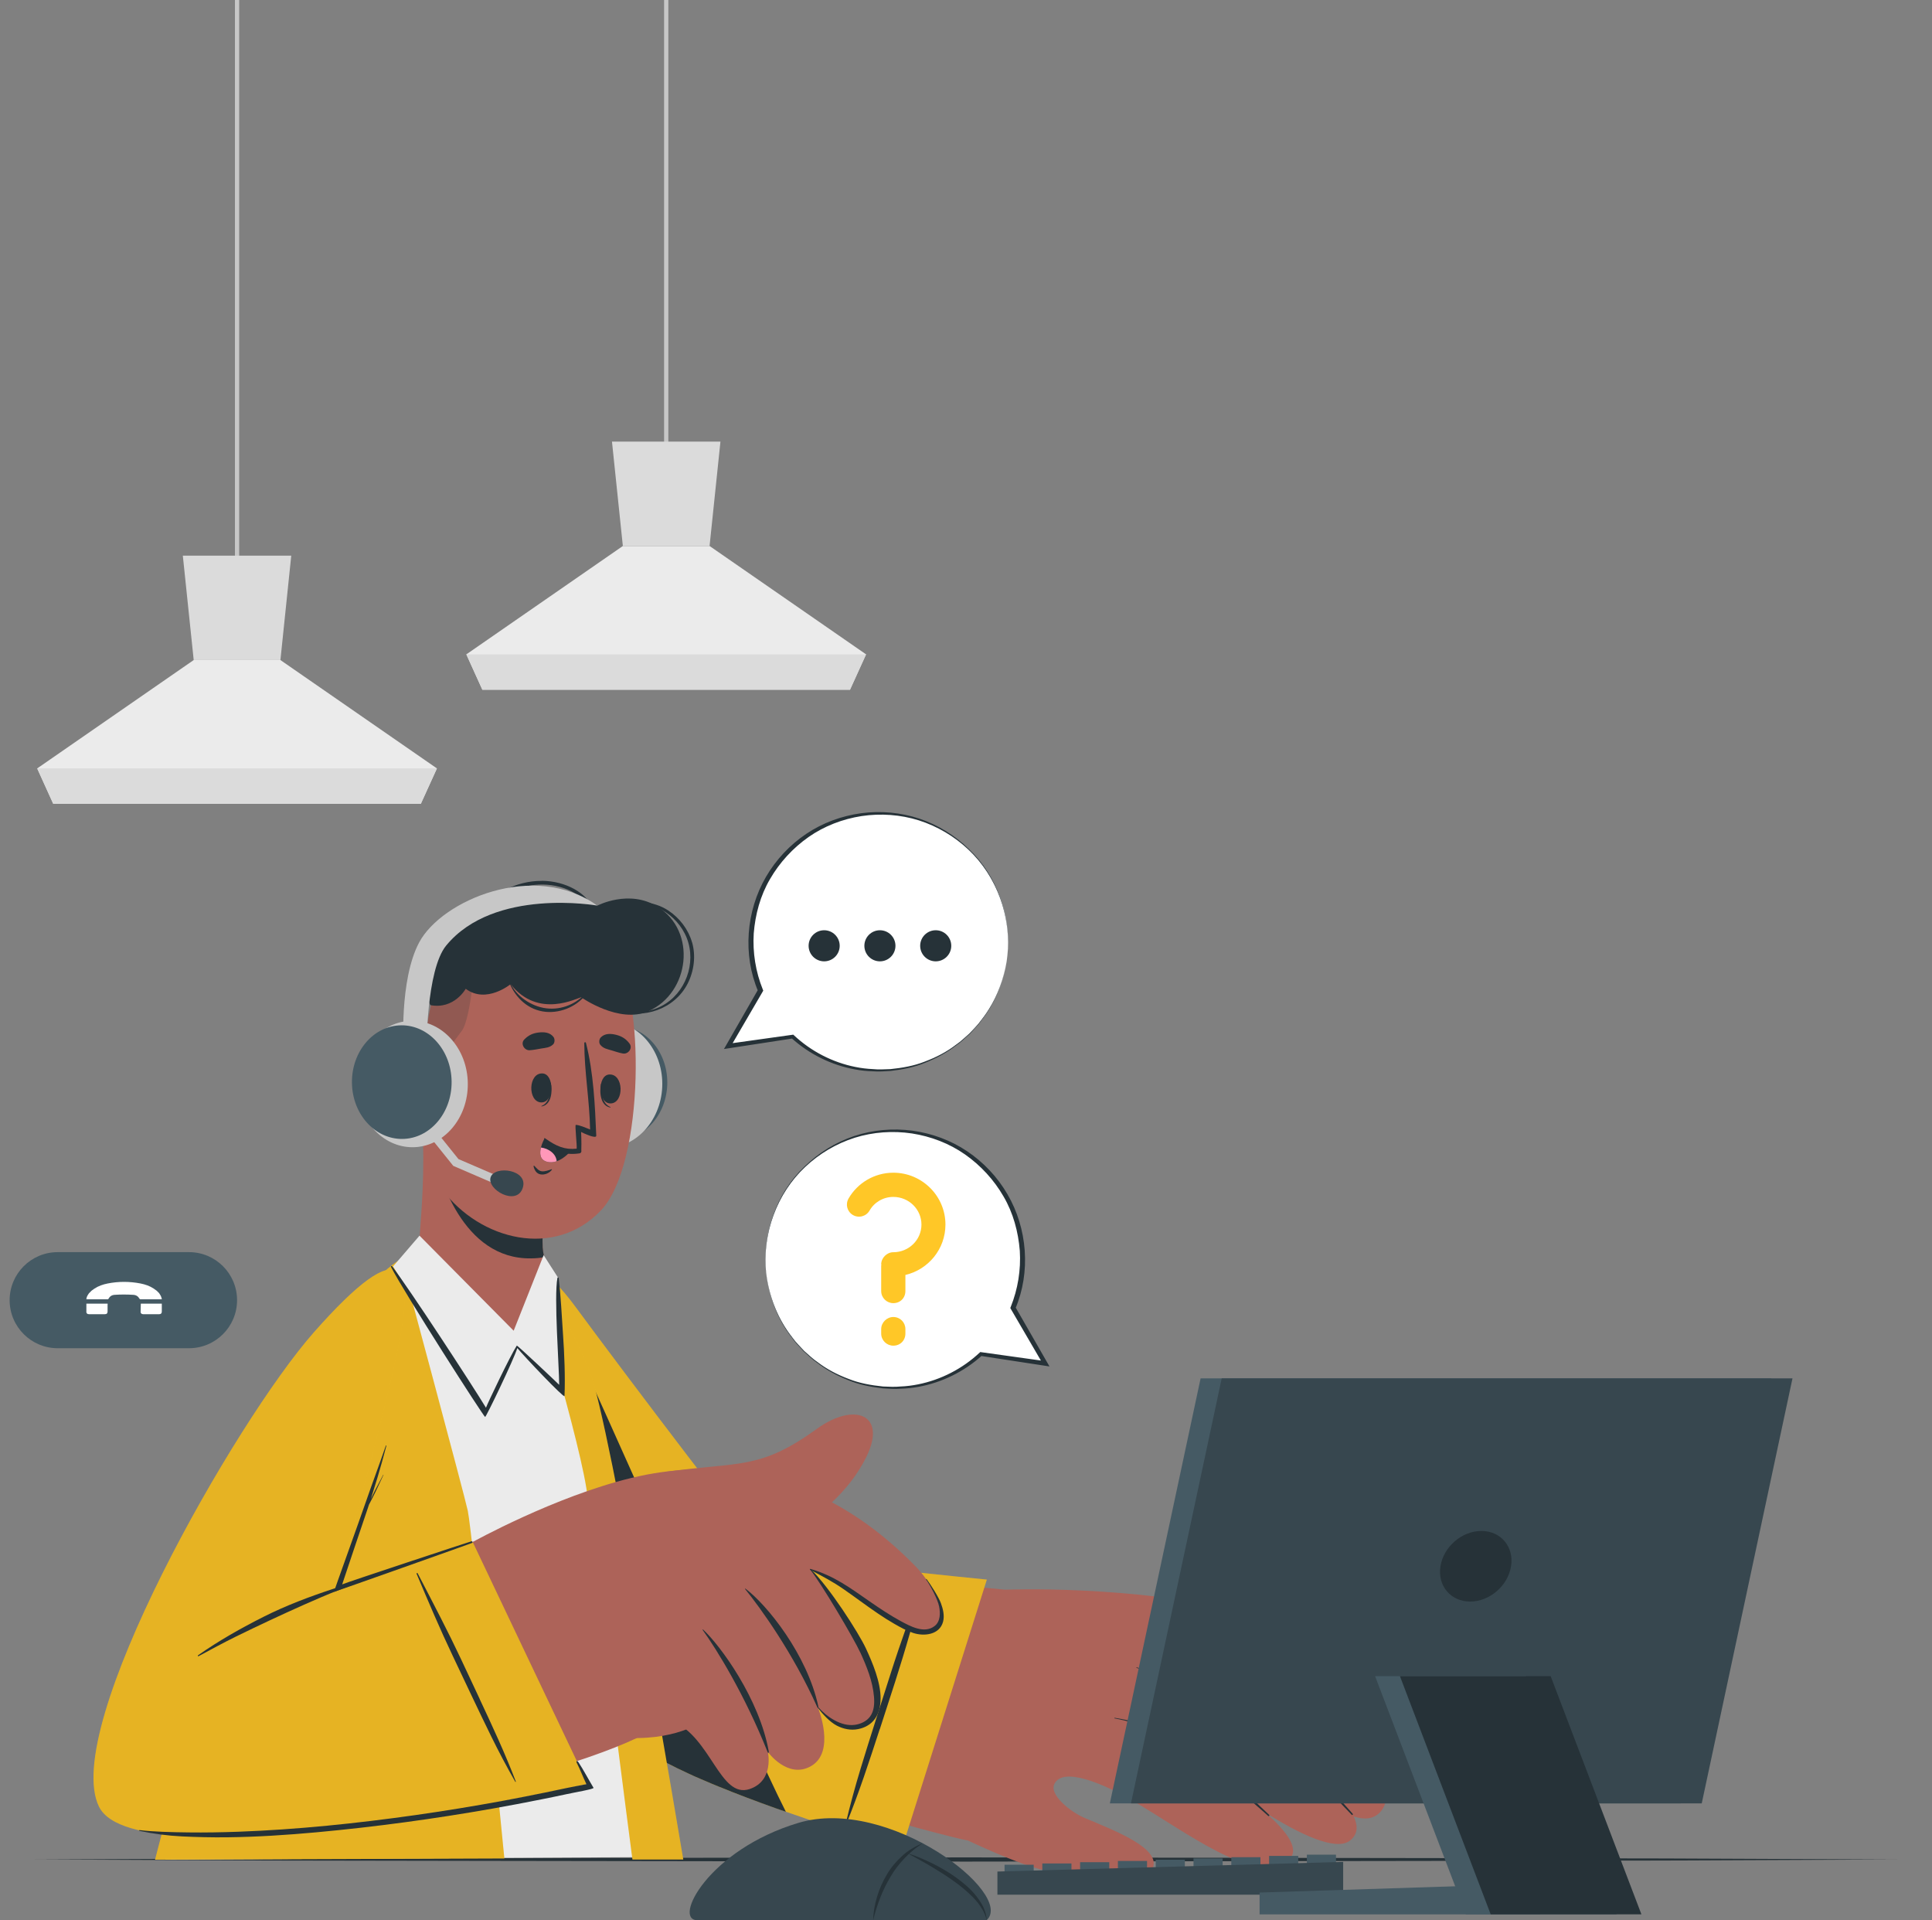 <svg xmlns="http://www.w3.org/2000/svg" viewBox="0 0 454.92 452.05"><rect x="0" y="0" width="454.92" height="452.05" fill="#808080" stroke="none"/><defs><style>      .cls-1 {        fill: #ad6359;      }      .cls-2, .cls-3 {        fill: #263238;      }      .cls-4 {        fill: #263238;      }      .cls-5 {        fill: #37474f;      }      .cls-6 {        fill: #fff;      }      .cls-3 {        opacity: .2;      }      .cls-7 {        fill: #ffc727;      }      .cls-8 {        fill: #455a64;      }      .cls-9 {        fill: #c7c7c7;      }      .cls-10 {        fill: #ff98b9;      }      .cls-11 {        fill: #dbdbdb;      }      .cls-12 {        fill: #ebebeb;      }      .cls-13 {        opacity: .1;      }    </style></defs><g id="Background_Complete" data-name="Background Complete"><g><g><rect class="cls-9" x="55.32" width="1" height="135.53"></rect><g><polygon class="cls-12" points="102.88 180.9 99.1 189.22 12.53 189.22 8.76 180.9 45.61 155.39 66.03 155.39 102.88 180.9"></polygon><polygon class="cls-11" points="68.58 130.81 66.03 155.39 45.61 155.39 43.05 130.81 68.58 130.81"></polygon><polygon class="cls-11" points="102.88 180.9 99.09 189.22 12.53 189.22 8.75 180.9 102.88 180.9"></polygon></g></g><g><rect class="cls-9" x="156.37" width="1" height="108.69"></rect><g><polygon class="cls-12" points="203.93 154.05 200.15 162.38 113.58 162.38 109.81 154.05 146.66 128.54 167.08 128.54 203.93 154.05"></polygon><polygon class="cls-11" points="169.64 103.97 167.08 128.54 146.66 128.54 144.1 103.97 169.64 103.97"></polygon><polygon class="cls-11" points="203.93 154.06 200.14 162.38 113.58 162.38 109.8 154.06 203.93 154.06"></polygon></g></g></g></g><g id="Desk"><polygon class="cls-4" points="8.22 437.76 63.03 437.52 117.84 437.43 227.46 437.27 337.08 437.43 391.89 437.52 446.7 437.76 391.89 438.01 337.08 438.1 227.46 438.26 117.84 438.1 63.03 438.01 8.22 437.76"></polygon></g><g id="Character_1" data-name="Character 1"><g><g><g><path class="cls-1" d="M114.93,314.57c8.79,38.29,27,84.19,34.77,91.64,9.83,9.42,74.86,26.7,78.1,27.05,8.03.81,24.12-57.01,15.57-58.24-13.02-1.88-60.36-4.46-63.2-7.37-2.94-3.05-22.92-28.24-43.47-56.71-14.18-19.67-27.23-20.13-21.77,3.63Z"></path><g><path class="cls-1" d="M221.36,430.14c.96.48,14.54,7.32,22.95,9.75,6.27,1.82,24.45,6.56,27.14-.14,1.84-4.57-8.53-8.62-15.79-11.65-3.83-1.59-8.54-5.6-7.42-8.06,1.97-4.3,11.83.02,18.3,3.78,12.53,7.28,29.22,20.38,36.87,14.03,2.89-2.4-.47-6.78-5.38-11.07,7.97,5,16.48,9.1,19.8,6.56,1.9-1.45,1.99-3.44.93-5.7,2.46.8,4.64.64,6.16-.96,2.59-2.71,1.33-6.72-1.51-10.82.91-.1,1.73-.56,2.35-1.55,5.49-8.37-21.98-32.4-31.49-34.65-27.96-6.65-57.41-5.41-57.41-5.41-10.98,8.77-15.53,55.86-15.5,55.88Z"></path><g><path class="cls-2" d="M262.46,404.41c6.58,1.03,13.06,3.49,18.65,7.18,7.09,4.68,11.79,10.15,17.73,15.67.16.14-.06.39-.22.25-2.83-2.62-14.57-12.47-17.61-14.71-5.56-4.1-11.77-6.99-18.58-8.26-.07-.01-.05-.12.02-.11Z"></path><path class="cls-2" d="M267.67,392.54c7.35,2.01,14.88,4.04,21.69,7.51,7.46,3.8,13.3,10,19.05,15.97,3.45,3.58,6.82,7.24,10.1,10.98.14.16-.07.4-.22.25-5.83-6.16-11.84-12.16-18.03-17.96-5.83-5.45-12.32-9.63-19.79-12.47-4.2-1.6-8.52-2.88-12.84-4.15-.08-.02-.06-.15.03-.13Z"></path><path class="cls-2" d="M275.52,382.17c7.14,1.47,13.37,2.72,19.69,6.54,8.37,5.06,16.45,13.6,19.28,16.62,3.13,3.34,6.15,6.78,9.11,10.27.12.14-.12.36-.25.21-6.77-7.63-14.07-14.88-21.78-21.57-3.68-3.2-7.68-5.98-12.18-7.92-4.44-1.91-9.2-3-13.89-4.12-.03,0-.02-.05.01-.05Z"></path></g></g></g><g><path class="cls-7" d="M232.36,371.89l-20,63.35s-54.14-15.46-64.04-26.13c-9.89-10.67-28.16-65.77-33.53-92.48-5.37-26.71,8.13-26.05,20.54-9.21s43.31,57.65,45.04,58.53c1.73.89,51.99,5.92,51.99,5.92Z"></path><path class="cls-13" d="M232.36,371.89l-20,63.35s-54.14-15.46-64.04-26.13c-9.89-10.67-28.16-65.77-33.53-92.48-5.37-26.71,8.13-26.05,20.54-9.21s43.31,57.65,45.04,58.53c1.73.89,51.99,5.92,51.99,5.92Z"></path><path class="cls-2" d="M207.16,407.1c2.42-7.47,4.9-14.92,7.05-22.48,1.22-4.3,2.46-8.59,3.64-12.89.04-.16-.23-.26-.29-.1-2.73,7.4-5.45,14.83-7.84,22.35-2.38,7.49-4.82,14.95-7.1,22.47-1.3,4.28-2.46,8.57-3.5,12.92-.02.09.12.14.15.05,2.98-7.32,5.43-14.81,7.87-22.33Z"></path><path class="cls-2" d="M185.05,426.54l-2.4-.84c-4.51-1.61-9.11-3.34-13.44-5.11-.56-.22-1.11-.45-1.65-.68-.87-.36-1.74-.73-2.58-1.1-.43-.18-.84-.37-1.26-.55-.15-.07-.3-.13-.45-.2-.44-.2-.87-.4-1.3-.6-1.72-.79-3.35-1.58-4.87-2.38-.35-.18-.71-.37-1.05-.56-2.77-1.5-5.07-2.98-6.68-4.39-.19-.17-.38-.34-.55-.51-.19-.17-.35-.34-.5-.5-9.9-10.67-28.16-65.77-33.53-92.48-.06-.31-.12-.62-.18-.92,0-.07-.02-.13-.03-.2-.36-2.03-.68-4.54-.94-7.26v-.03c-.75-13.29,5.54-15.46,13.31-9.62,19.45,41.6,49.12,110.29,58.1,127.93Z"></path></g></g><g><path class="cls-12" d="M156.96,437.18l-118.03.63c.1-2.54,16.9-76.84,30.26-104.26,17.13-35.16,25.96-37.98,31.23-39.88,6.75-2.42,18.76-1.22,21.62.13,3.24,1.51,13.53,19.49,17.22,32.68,7.41,26.48,19.36,109.09,17.7,110.71Z"></path><path class="cls-7" d="M94.4,296.44s14.97,55.55,15.75,59.24c1.13,5.37,8.61,81.84,8.61,81.84l-82.25.29s17.99-70.8,31.31-101.86c14.58-33.97,26.58-39.51,26.58-39.51Z"></path><g class="cls-13"><path d="M94.4,296.44s14.97,55.55,15.75,59.24c1.13,5.37,8.61,81.84,8.61,81.84l-82.25.29s17.99-70.8,31.31-101.86c14.58-33.97,26.58-39.51,26.58-39.51Z"></path></g><path class="cls-7" d="M123.15,294.65c.44,1.77,14.28,46.9,15.24,58.15,1.06,12.48,10.53,84.97,10.53,84.97h11.97s-17.37-104.2-22.14-115.2c-9.73-22.43-15.59-27.91-15.59-27.91Z"></path><path class="cls-13" d="M123.15,294.65c.44,1.77,14.28,46.9,15.24,58.15,1.06,12.48,10.53,84.97,10.53,84.97h11.97s-17.37-104.2-22.14-115.2c-9.73-22.43-15.59-27.91-15.59-27.91Z"></path></g><g><g><path class="cls-1" d="M78.87,309.43c-19.77,21.17-67.81,101.49-52.56,116.14,15.35,14.75,99.85-5.07,123.61-16.39,7.07-3.37-19.79-47.44-28.1-48.47-6.92-.86-42.28,15.32-43.31,13.29-1.16-2.3,4.46-19.27,12.97-50,9.81-35.43-3.88-23.92-12.61-14.57Z"></path><g><g><path class="cls-1" d="M156.94,346.48c17.18-2.39,21.96-.37,35.39-10.09,8.81-6.38,16.67-3.49,11.64,6.65-8.22,16.58-29.74,24.32-37.97,24.86l-9.05-21.41Z"></path><path class="cls-1" d="M111.3,363.02s19.31-10.72,37.36-15.08c12.49-3.02,40.39-6.55,67.08,20.98,6.33,6.53,10.72,20.32-3.49,13.41-10.1-4.91-15.02-11.07-21.41-12.85,0,0,3.5,18.21-3.29,24.3-3.03,2.72-11.49,9.95-18.87,14.64,0,0-1.45-1.33-3.06-3.29,0,0-6.88,5.09-19.83,3.85l-34.5-45.96Z"></path><g><path class="cls-1" d="M161.05,346.96c5.97,3.11,18.51,9.92,26.84,19.06,9.24,10.15,24.32,32.2,16.75,38.95-5.55,4.95-12.04-2.96-12.04-2.96,0,0,4.31,10.43-1.68,13.8-5.46,3.07-10.11-3.35-10.11-3.35,0,0,1.53,6.77-4.3,8.72-7.01,2.34-9.06-12.24-18.21-16-2.05-.84,2.75-58.22,2.75-58.22Z"></path><g><path class="cls-2" d="M175.53,374c5.13,3.85,14.55,15.58,17.16,27.73.06.28-.12.47-.22.23-5.71-12.77-13.47-23.51-17.03-27.87-.05-.06.04-.13.1-.09Z"></path><path class="cls-2" d="M165.55,383.63c4.09,3.78,13.26,16.3,15.47,28.71.05.28-.14.46-.24.21-5.42-13.59-12.04-24.27-15.34-28.84-.04-.06.05-.13.1-.08Z"></path></g></g></g><path class="cls-2" d="M190.85,369.36c5.6,1.65,9.24,4.4,13.97,7.68,2.34,1.62,4.71,3.21,7.21,4.57,2.28,1.23,5.64,3.1,8.07,1.17,1.35-1.08,1.33-3.03,1.03-4.57-.34-1.73-2.05-4.93-3.08-6.37-.05-.07.07-.17.13-.09.95,1.28,2.81,4.17,3.37,5.67.5,1.36.89,2.93.51,4.37-.82,3.09-4.46,3.49-7.04,2.64-1.54-.51-3-1.33-4.41-2.13-1.36-.78-2.68-1.62-3.97-2.5-2.66-1.8-5.22-3.75-7.86-5.58-2.9-2.01-4.9-2.99-8.01-4.66-.1-.06-.03-.22.08-.19Z"></path><path class="cls-2" d="M202.58,389.06c-1.45-3.19-9.29-16.49-11.84-19.57-.06-.08.04-.18.12-.11,4.36,4.14,11.38,15.13,13.01,18.65,1.62,3.48,3.48,7.93,3.48,11.8,0,5.85-3.88,6.96-5.31,7.24-1.71.34-3.44-.02-4.98-.81-1.71-.89-3.37-2.73-4.51-4.24-.06-.08.05-.19.12-.11,2.03,2.3,5.4,4.58,8.57,4.16,1.38-.18,2.78-.81,3.62-1.95.99-1.34,1.07-3.11.93-4.71-.3-3.62-1.71-7.07-3.2-10.35Z"></path></g></g><g><path class="cls-7" d="M111.3,363.02l27.08,56.97s-105.92,23.79-115.06,5.35c-9.14-18.44,32-90.6,50.53-111.62,21.48-24.35,24.23-16.07,19.49,5.52-4.96,22.6-14.52,55.29-14.52,55.29l32.48-11.5Z"></path><path class="cls-13" d="M111.3,363.02l27.08,56.97s-105.92,23.79-115.06,5.35c-9.14-18.44,32-90.6,50.53-111.62,21.48-24.35,24.23-16.07,19.49,5.52-4.96,22.6-14.52,55.29-14.52,55.29l32.48-11.5Z"></path><g><path class="cls-2" d="M46.63,389.69c4.89-3.43,10.12-6.39,15.45-9.07,5.28-2.66,10.82-4.74,16.43-6.59,3.2-1.06,6.45-1.96,9.69-2.88.1-.03.14.12.04.15-5.66,1.77-11.18,4.05-16.6,6.46-5.39,2.4-10.73,4.9-16.02,7.49-3,1.47-5.92,3.08-8.87,4.65-.14.07-.24-.12-.12-.21Z"></path><path class="cls-2" d="M111.02,362.85c-.53.14-29.5,9.7-30.45,10.15.12-.44,5.32-15.84,6.09-18.1.08-.22.14-.45.22-.68.53-1.01,1.06-2.01,1.55-3.03.63-1.32,1.24-2.64,1.86-3.96.02-.04-.04-.07-.06-.03-.68,1.29-1.36,2.57-2.02,3.87-.31.6-.6,1.2-.89,1.81.51-1.59,1-3.19,1.49-4.79.78-2.56,1.48-5.13,2.17-7.72.02-.08-.1-.11-.13-.03-1.54,4.49-3.22,8.93-4.77,13.42-1.55,4.48-7.51,21.02-7.46,21.01.05.04,31.9-11.26,32.52-11.52.24-.1.14-.46-.12-.39Z"></path><path class="cls-2" d="M112.97,400.01c-2.98-6.36-5.91-12.74-9.13-18.99-1.83-3.55-3.64-7.11-5.5-10.64-.07-.13-.31-.03-.25.11,2.74,6.5,5.5,13.01,8.54,19.39,3.02,6.34,5.99,12.71,9.09,19.01,1.76,3.58,3.63,7.1,5.61,10.58.04.07.16.02.13-.06-2.52-6.6-5.5-12.99-8.5-19.39Z"></path><path class="cls-2" d="M139.75,420.88c-1.06-1.75-2.4-4.28-3.53-5.99-.3-.45-.65-.36-.41.12.81,1.59,1.48,3.38,2.27,5.02-1.49.3-2.98.56-4.47.87-1.72.36-3.43.73-5.15,1.08-3.36.69-6.74,1.35-10.11,1.98-6.84,1.26-13.71,2.38-20.6,3.36-13.81,1.95-27.73,3.4-41.67,3.91-3.9.14-7.8.21-11.71.16-3.96-.05-8.24-.14-11.52-.55-.1-.01-.13.16-.02.19,3.4.7,6.56,1.13,10.02,1.3,3.53.17,7.07.25,10.61.21,7.04-.08,14.08-.54,21.09-1.18,13.9-1.28,27.75-3.16,41.5-5.59,3.85-.68,7.7-1.41,11.53-2.18,1.93-.39,3.87-.78,5.8-1.2,1.93-.43,6.55-1.2,6.37-1.5Z"></path></g></g></g><g><g><g><path class="cls-1" d="M123.17,315.38c-7.01,1.93-19.53-8.42-24.65-17-.35-.59.34-6.95.81-14.71.27-4.71.45-9.97.27-14.78-.04-.99,30.42,6.21,30.42,6.21,0,0-2.59,10.19-2.23,18.57.04.7.13,1.35.28,1.97.01.09.04.2.06.33.75,3.73,1.81,17.55-4.96,19.42Z"></path><path class="cls-2" d="M101.46,268.95c1.7,8.08,7.48,27.53,23.58,27.3,1.12-.01,2.15-.11,3.08-.28,0-.14-.03-.23-.05-.33-.14-.62-.24-1.26-.29-1.96-.36-8.39,2.24-18.58,2.24-18.58,0,0-21.97-5.19-28.56-6.15Z"></path></g><g><g><path class="cls-8" d="M133.66,254.45c-.33,7.38,4.64,13.6,11.12,13.9,6.48.29,12-5.45,12.33-12.83.33-7.38-4.64-13.6-11.12-13.9-6.48-.29-12,5.45-12.33,12.83Z"></path><path class="cls-9" d="M129.84,254.75c-.37,8.21,5.17,15.13,12.37,15.46,7.2.33,13.34-6.07,13.72-14.28.37-8.21-5.17-15.13-12.37-15.46-7.2-.33-13.35,6.07-13.72,14.28Z"></path></g><path class="cls-1" d="M103.57,230.59c-5.24,9.88-5.57,41.3.59,49.51,8.93,11.91,26.48,16.28,37.33,4.87,10.52-11.05,10.23-52,3.07-59.77-10.54-11.44-33.26-9.21-41,5.39Z"></path><g><g><path class="cls-2" d="M129.69,254.87c-.02-.08-.16.1-.16.19.11,2.11-.11,4.55-2.01,5.3-.06.02-.05.13.02.12,2.33-.38,2.59-3.62,2.15-5.61Z"></path><path class="cls-2" d="M127.75,252.71c-3.41-.18-3.52,6.65-.36,6.82,3.11.17,3.22-6.66.36-6.82Z"></path></g><g><path class="cls-2" d="M141.53,255.13c.02-.08.16.1.16.19-.1,2.11.14,4.55,2.04,5.29.06.02.05.13-.02.12-2.33-.37-2.62-3.61-2.18-5.6Z"></path><path class="cls-2" d="M143.46,252.96c3.41-.2,3.56,6.63.4,6.81-3.11.18-3.26-6.65-.4-6.81Z"></path></g><path class="cls-2" d="M124.69,247.25c.96-.05,1.83-.26,2.78-.41,1.06-.17,1.93-.19,2.75-.95.44-.41.46-1.29.11-1.76-.83-1.09-2.18-1.21-3.47-1.06-1.4.16-2.43.64-3.41,1.65-.95.97-.01,2.59,1.25,2.53Z"></path><path class="cls-2" d="M146.67,248.02c-.94-.17-1.79-.48-2.7-.75-1.03-.3-1.89-.43-2.61-1.29-.39-.46-.3-1.34.11-1.76.96-.97,2.32-.92,3.58-.61,1.37.34,2.33.94,3.18,2.06.82,1.09-.31,2.57-1.56,2.35Z"></path><path class="cls-2" d="M125.83,274.48c.5.5.99,1.19,1.76,1.27.74.07,1.6-.24,2.28-.49.07-.02.13.05.09.11-.56.8-1.73,1.29-2.7,1.1-.96-.18-1.42-1.02-1.63-1.9-.03-.12.13-.17.21-.09Z"></path><path class="cls-2" d="M128.16,268.18c1.15,1.86,2.88,2.89,4.76,3.29.84.18,1.72.23,2.59.16.17,0,.34-.02.5-.05.15-.02.29-.03.46-.06.25-.03.39-.23.43-.47v-.02c0-.08,0-.14-.02-.22v-.02s0-.19,0-.19c.07-1.63-.05-4.11-.05-4.11.59.31,3.6,1.72,3.57.87-.3-7.05-.64-14.9-2.43-21.85-.05-.23-.4-.19-.39.05.02,6.79,1.24,13.53,1.37,20.35-.96-.38-2.53-1.09-3.38-1.09-.23.06.31,4.79.22,5.52,0,0,0,.03-.02.08-2.74.3-4.79-.56-7.42-2.44-.16-.12-.33.02-.2.19Z"></path><g><path class="cls-2" d="M134.55,270.78s-1.48,1.92-3.47,2.6c-.73.25-1.52.34-2.34.11-1.68-.47-1.7-2.02-1.37-3.34.27-1.09.79-2.02.79-2.02,0,0,2.43,2.35,6.38,2.66Z"></path><path class="cls-10" d="M131.09,273.38c-.73.25-1.52.34-2.34.11-1.68-.47-1.7-2.02-1.37-3.34,1.81.22,3.58,1.48,3.7,3.24Z"></path></g></g><g><path class="cls-3" d="M99.64,252.77c2.07-.33,6.99-7.3,9.09-10.07,2.2-2.87,3.3-17.62,3.49-20.98-3.6,2.09-6.64,5.04-8.66,8.86-2.35,4.42-3.69,13.14-3.93,22.19Z"></path><g><path class="cls-2" d="M137.77,233.97c-2.49,2.7-6.2,4-9.82,3.3-3.53-.69-6.98-3.25-8.14-6.74-.03-.1-.2-.05-.16.05,1.25,3.72,4.13,6.85,8.13,7.53,3.75.64,7.86-.97,10.19-3.97.1-.13-.08-.3-.2-.18Z"></path><path class="cls-2" d="M127.61,207.38c-6.16-.06-11.93,3.17-14.31,7.29-1.45,2.51-1.74,5.09-1.41,7.73.01.11.23.09.23-.02-.22-4.18,1.99-8.87,6.55-11.64,4.38-2.66,10.11-3.35,14.98-1.32,2.54,1.06,4.58,2.76,5.59,4.78.11.23.58.1.49-.13-1.55-3.9-6.54-6.65-12.12-6.71Z"></path><path class="cls-2" d="M162.96,221.87c-.88-3.06-2.91-5.73-5.56-7.49-3.7-2.46-7.99-2.25-12.24-1.95-.12,0-.1.19.01.18,3.62-.24,7.31-.27,10.57,1.53,2.66,1.47,4.85,3.85,5.97,6.69,2.32,5.9-.28,13.04-5.9,15.99-3.19,1.67-7.08,1.94-10.46.73-.13-.05-.24.15-.1.2,6.18,2.4,13.63-.22,16.67-6.19,1.5-2.95,1.96-6.5,1.05-9.7Z"></path><path class="cls-2" d="M101.34,236.64s-5.45-11.23-.33-17.43c2.9-3.51,12.08-2.71,12.08-2.71,0,0,3.15-5.18,10.83-6.64,7.76-1.48,16.74,3.34,16.74,3.34,0,0,7.46-3.92,14.16.24,9.34,5.8,7.62,20.29-2.15,24.62-6.86,3.04-15.81-3.27-15.81-3.27-.89.09-10.1,5.2-16.63-3.1,0,0-5.72,4.72-10.57,1.09,0,0-2.7,4.91-8.32,3.85Z"></path></g></g><g><path class="cls-1" d="M105.27,256.57s-5.18-11.04-10.08-9.36c-4.89,1.68-2.18,16.85,2.72,19.71,4.91,2.86,7.64-1.63,7.64-1.63l-.29-8.73Z"></path><path class="cls-2" d="M96.07,251.54c-.08-.02-.12.09-.05.14,3.42,2.13,4.77,5.87,5.51,9.64-.86-1.55-2.22-2.55-4.27-1.57-.11.05-.04.22.07.21,1.56-.06,2.6.39,3.41,1.77.57.98.88,2.14,1.22,3.22.12.36.74.29.68-.11,0-.03-.01-.06-.02-.09.9-4.67-1.61-11.87-6.56-13.21Z"></path></g><g><g><polygon class="cls-9" points="116.58 278.72 106.73 274.47 98.81 264.61 100.33 263.39 107.95 272.87 117.36 276.93 116.58 278.72"></polygon><path class="cls-5" d="M115.53,277.15c.96-2.87,9.01-1.81,7.55,2.54-1.46,4.36-8.52.34-7.55-2.54Z"></path></g><path class="cls-9" d="M95.04,246.91s-1.08-16.13,3.65-25.03c5.26-9.9,27.06-19.33,41.96-8.68,0,0-24.28-4.34-35.58,9.39-4.76,5.79-4.64,24.75-4.64,24.75l-5.39-.43Z"></path><ellipse class="cls-9" cx="97.09" cy="255.2" rx="13.06" ry="14.88" transform="translate(-2.53 .98) rotate(-.57)"></ellipse><path class="cls-8" d="M106.34,254.64c.07,7.39-5.12,13.43-11.6,13.49-6.48.06-11.8-5.87-11.87-13.26-.07-7.39,5.12-13.43,11.6-13.49s11.8,5.87,11.87,13.26Z"></path></g></g></g><g><path class="cls-12" d="M128.01,295.48l-7.06,17.8-22.17-22.38-6.22,7.24s21.75,35.61,21.88,34l7.25-15.34,10.62,10.61-.98-26.74-3.32-5.18Z"></path><path class="cls-2" d="M132.57,314.15c-.31-4.41-.5-8.86-1.01-13.25-.02-.16-.26-.22-.3-.04-.86,4.26.41,21.12.41,25.16-.01-.01-.03-.03-.05-.05-.44-.46-9.84-9.33-9.93-9.19-1.58,2.44-6.9,13.61-7.26,14.63-3.44-5.66-18.03-27.96-22.1-33.3-.12-.15-.36-.03-.26.15,3.04,5.98,21.9,35.4,22.16,35.32.18.14,6.8-13.62,7.58-16.22,1.59,1.94,11.08,11.95,11.11,11.3.2-4.43-.04-10.1-.35-14.52Z"></path></g></g></g></g><g id="Call_Button" data-name="Call Button"><g><path class="cls-8" d="M44.51,317.4H13.58c-6.24,0-11.31-5.06-11.31-11.31h0c0-6.24,5.06-11.31,11.31-11.31h30.93c6.24,0,11.31,5.06,11.31,11.31h0c0,6.24-5.06,11.31-11.31,11.31Z"></path><g id="IaQ7Yo"><g><path class="cls-6" d="M20.34,305.9c0-.38.15-.71.34-1.03.09-.14.18-.27.27-.41l.59-.59c.23-.17.45-.34.69-.5.95-.63,2.01-.99,3.12-1.21,2.58-.51,5.17-.5,7.75,0,1.1.22,2.14.57,3.08,1.19.24.16.48.34.71.51l.57.57c.14.23.31.44.42.69.11.23.16.48.24.74-.09,0-.13.01-.18.01-1.63,0-3.26,0-4.89,0-.1,0-.15-.03-.2-.12-.32-.56-.79-.88-1.45-.92-1.47-.09-2.95-.1-4.42,0-.65.04-1.13.36-1.44.93-.04.07-.07.12-.17.12-1.66,0-3.31,0-4.97,0-.02,0-.05,0-.08,0Z"></path><path class="cls-6" d="M20.34,308.76c0-.58,0-1.15,0-1.73,0-.04,0-.09,0-.12,1.67,0,3.34,0,5.01,0,0,.11-.02.24-.02.37,0,.49,0,.98,0,1.47,0,.43-.21.64-.64.64-1.25,0-2.49,0-3.74,0-.42,0-.63-.21-.63-.63Z"></path><path class="cls-6" d="M33.11,308.79c0-.63.03-1.26.05-1.88,1.61,0,3.27,0,4.94,0,0,.03,0,.07,0,.11,0,.59,0,1.17,0,1.76,0,.4-.21.61-.61.61-1.26,0-2.52,0-3.78,0-.38,0-.61-.22-.61-.59Z"></path></g></g></g></g><g id="Device"><g><g><g><rect class="cls-8" x="236.54" y="439" width="6.86" height="4.48"></rect><rect class="cls-8" x="245.43" y="438.7" width="6.86" height="4.48"></rect><rect class="cls-8" x="254.33" y="438.4" width="6.86" height="4.48"></rect><rect class="cls-8" x="263.23" y="438.11" width="6.86" height="4.48"></rect><rect class="cls-8" x="272.13" y="437.81" width="6.86" height="4.48"></rect><rect class="cls-8" x="281.03" y="437.52" width="6.86" height="4.48"></rect><rect class="cls-8" x="289.93" y="437.22" width="6.86" height="4.48"></rect><rect class="cls-8" x="298.83" y="436.92" width="6.86" height="4.48"></rect><rect class="cls-8" x="307.72" y="436.63" width="6.86" height="4.48"></rect></g><polygon class="cls-5" points="316.27 446.05 234.86 446.05 234.86 440.6 316.27 438.33 316.27 446.05"></polygon></g><g><g><polygon class="cls-8" points="395.73 424.56 261.33 424.56 282.7 324.5 417.1 324.5 395.73 424.56"></polygon><polygon class="cls-5" points="400.7 424.56 266.3 424.56 287.67 324.5 422.07 324.5 400.7 424.56"></polygon><path class="cls-2" d="M355.8,368.73c-.73,4.59-5.04,8.31-9.63,8.31s-7.72-3.72-6.99-8.31c.73-4.59,5.04-8.31,9.63-8.31s7.72,3.72,6.99,8.31Z"></path></g><g><polygon class="cls-8" points="362.69 450.69 296.59 450.69 296.59 445.55 362.69 443.42 362.69 450.69"></polygon><polygon class="cls-8" points="380.66 450.68 345.17 450.68 323.79 394.61 359.28 394.61 380.66 450.68"></polygon><polygon class="cls-2" points="386.5 450.68 351.01 450.68 329.64 394.61 365.13 394.61 386.5 450.68"></polygon></g></g><g><path class="cls-5" d="M232.34,452.05h-68.15c-5.82,0,2.6-16.56,23.82-22.91,21.23-6.35,51.02,16.7,44.32,22.91Z"></path><g><path class="cls-2" d="M205.6,452.05c.04-1.88.38-3.75.93-5.56.54-1.81,1.33-3.56,2.3-5.19.96-1.64,2.2-3.12,3.62-4.39,1.38-1.32,3.09-2.23,4.79-2.98-.73.6-1.56,1.02-2.23,1.67l-1.05.89-.97.98c-1.25,1.33-2.39,2.76-3.3,4.35-.95,1.56-1.74,3.22-2.42,4.93-.66,1.72-1.24,3.48-1.66,5.3Z"></path><path class="cls-2" d="M213.67,436.29c2.03.62,3.98,1.47,5.88,2.4,1.91.94,3.74,2.02,5.48,3.25,1.73,1.24,3.39,2.63,4.75,4.31.67.84,1.28,1.74,1.76,2.71.44.98.78,2.03.8,3.09-.25-1.03-.66-1.99-1.23-2.86-.54-.88-1.19-1.68-1.91-2.43-1.44-1.48-3.05-2.8-4.75-4-1.69-1.22-3.47-2.31-5.27-3.39-.9-.54-1.81-1.05-2.74-1.56-.91-.53-1.85-1.01-2.78-1.52Z"></path></g></g></g></g><g id="Speech_Bubbles" data-name="Speech Bubbles"><g><g><path class="cls-6" d="M237.22,224.89c-1.74,16.63-16.64,28.71-33.27,26.97-6.72-.7-12.69-3.56-17.32-7.82l-15.15,2.22,7.58-13.1c-1.84-4.47-2.61-9.45-2.08-14.58,1.74-16.63,16.64-28.71,33.27-26.97,16.63,1.74,28.71,16.64,26.97,33.27Z"></path><path class="cls-2" d="M237.22,224.89c-.63,5.53-2.65,10.95-6.11,15.35-.79,1.15-1.82,2.12-2.74,3.16-1.05.92-2.03,1.92-3.2,2.71-2.21,1.71-4.7,3.04-7.3,4.07-2.59,1.09-5.37,1.61-8.15,1.94-1.4.08-2.8.2-4.21.08-1.41-.03-2.81-.18-4.19-.44-5.54-1-10.79-3.6-14.98-7.4l.36.11-15.13,2.32-1.1.17.56-.97,7.53-13.12-.04.52c-3.67-8.64-2.84-18.93,1.86-26.99,2.35-4.03,5.62-7.51,9.48-10.1,3.86-2.6,8.34-4.23,12.92-4.85,4.59-.61,9.31-.19,13.69,1.27,4.38,1.47,8.39,3.95,11.68,7.16,6.69,6.35,10.05,15.89,9.06,25.01ZM237.22,224.89c.92-9.12-2.51-18.6-9.19-24.87-3.32-3.14-7.34-5.51-11.68-6.89-4.34-1.36-8.99-1.68-13.47-1.01-4.47.69-8.8,2.35-12.5,4.94-3.69,2.59-6.81,5.99-9.06,9.88-2.29,3.89-3.48,8.34-3.84,12.81-.28,4.49.45,9.03,2.13,13.19l.11.27-.14.25-7.62,13.07-.54-.8,15.16-2.12.21-.03.15.14c4.01,3.76,9.08,6.39,14.5,7.47,1.35.27,2.73.44,4.11.5,1.38.15,2.76.04,4.14,0,2.74-.28,5.51-.75,8.09-1.78,2.59-.97,5.1-2.24,7.3-3.94,1.16-.77,2.14-1.76,3.2-2.67.93-1.03,1.96-1.98,2.75-3.13,3.47-4.36,5.53-9.75,6.2-15.28Z"></path></g><g><path class="cls-2" d="M223.99,222.66c0,2.02-1.64,3.66-3.66,3.66s-3.66-1.64-3.66-3.66,1.64-3.66,3.66-3.66,3.66,1.64,3.66,3.66Z"></path><path class="cls-2" d="M210.85,222.66c0,2.02-1.64,3.66-3.66,3.66s-3.66-1.64-3.66-3.66,1.64-3.66,3.66-3.66,3.66,1.64,3.66,3.66Z"></path><path class="cls-2" d="M197.72,222.66c0,2.02-1.64,3.66-3.66,3.66s-3.66-1.64-3.66-3.66,1.64-3.66,3.66-3.66,3.66,1.64,3.66,3.66Z"></path></g></g><g><g><path class="cls-6" d="M180.38,299.61c1.74,16.63,16.64,28.71,33.27,26.97,6.72-.7,12.69-3.56,17.32-7.82l15.15,2.22-7.58-13.1c1.84-4.47,2.61-9.45,2.08-14.58-1.74-16.63-16.64-28.71-33.27-26.97-16.63,1.74-28.71,16.64-26.97,33.27Z"></path><path class="cls-2" d="M189.44,274.61c3.29-3.21,7.3-5.69,11.68-7.16,4.38-1.46,9.1-1.87,13.69-1.27,4.58.62,9.06,2.25,12.92,4.85,3.86,2.59,7.14,6.07,9.48,10.1,4.71,8.05,5.54,18.34,1.86,26.99l-.04-.52,7.53,13.12.56.97-1.1-.17-15.13-2.32.36-.11c-4.19,3.8-9.44,6.39-14.98,7.4-1.38.25-2.78.4-4.19.44-1.4.12-2.81,0-4.21-.08-2.78-.33-5.56-.85-8.15-1.94-2.6-1.02-5.09-2.36-7.3-4.07-1.16-.78-2.14-1.79-3.2-2.71-.93-1.04-1.95-2.01-2.74-3.16-3.46-4.4-5.48-9.82-6.11-15.35-.98-9.12,2.38-18.65,9.06-25ZM186.58,314.89c.8,1.14,1.82,2.1,2.75,3.13,1.05.91,2.04,1.9,3.2,2.67,2.21,1.69,4.71,2.97,7.3,3.94,2.58,1.03,5.34,1.5,8.09,1.78,1.38.05,2.76.15,4.14,0,1.38-.05,2.75-.23,4.11-.5,5.42-1.08,10.49-3.71,14.5-7.47l.15-.14.21.03,15.16,2.12-.54.8-7.62-13.07-.14-.25.11-.27c1.68-4.17,2.41-8.7,2.13-13.19-.36-4.47-1.55-8.92-3.84-12.81-2.25-3.9-5.37-7.29-9.06-9.88-3.7-2.59-8.03-4.25-12.5-4.94-4.48-.67-9.12-.35-13.47,1.01-4.34,1.38-8.36,3.75-11.68,6.89-6.69,6.27-10.11,15.74-9.19,24.87.67,5.52,2.73,10.92,6.2,15.28Z"></path></g><path class="cls-7" d="M213.19,300.16v3.78c0,1.63-1.22,2.85-2.85,2.85-1.51,0-2.85-1.22-2.85-2.85v-6.05c0-.06.06-.06.06-.12q-.06-.06-.06-.12c0-1.51,1.34-2.85,2.85-2.85,3.66,0,6.63-2.91,6.63-6.51s-2.97-6.51-6.63-6.51c-2.38,0-4.48,1.28-5.58,3.2-.81,1.4-2.56,1.86-3.95,1.05-1.34-.81-1.8-2.5-.99-3.9,2.09-3.61,6.05-6.05,10.53-6.05,6.75,0,12.27,5.47,12.27,12.21,0,5.76-4.01,10.58-9.42,11.86ZM213.19,312.9v1.05c0,1.63-1.22,2.85-2.85,2.85-1.51,0-2.85-1.22-2.85-2.85v-1.05c0-1.57,1.34-2.85,2.85-2.85,1.63,0,2.85,1.28,2.85,2.85Z"></path></g></g></svg>